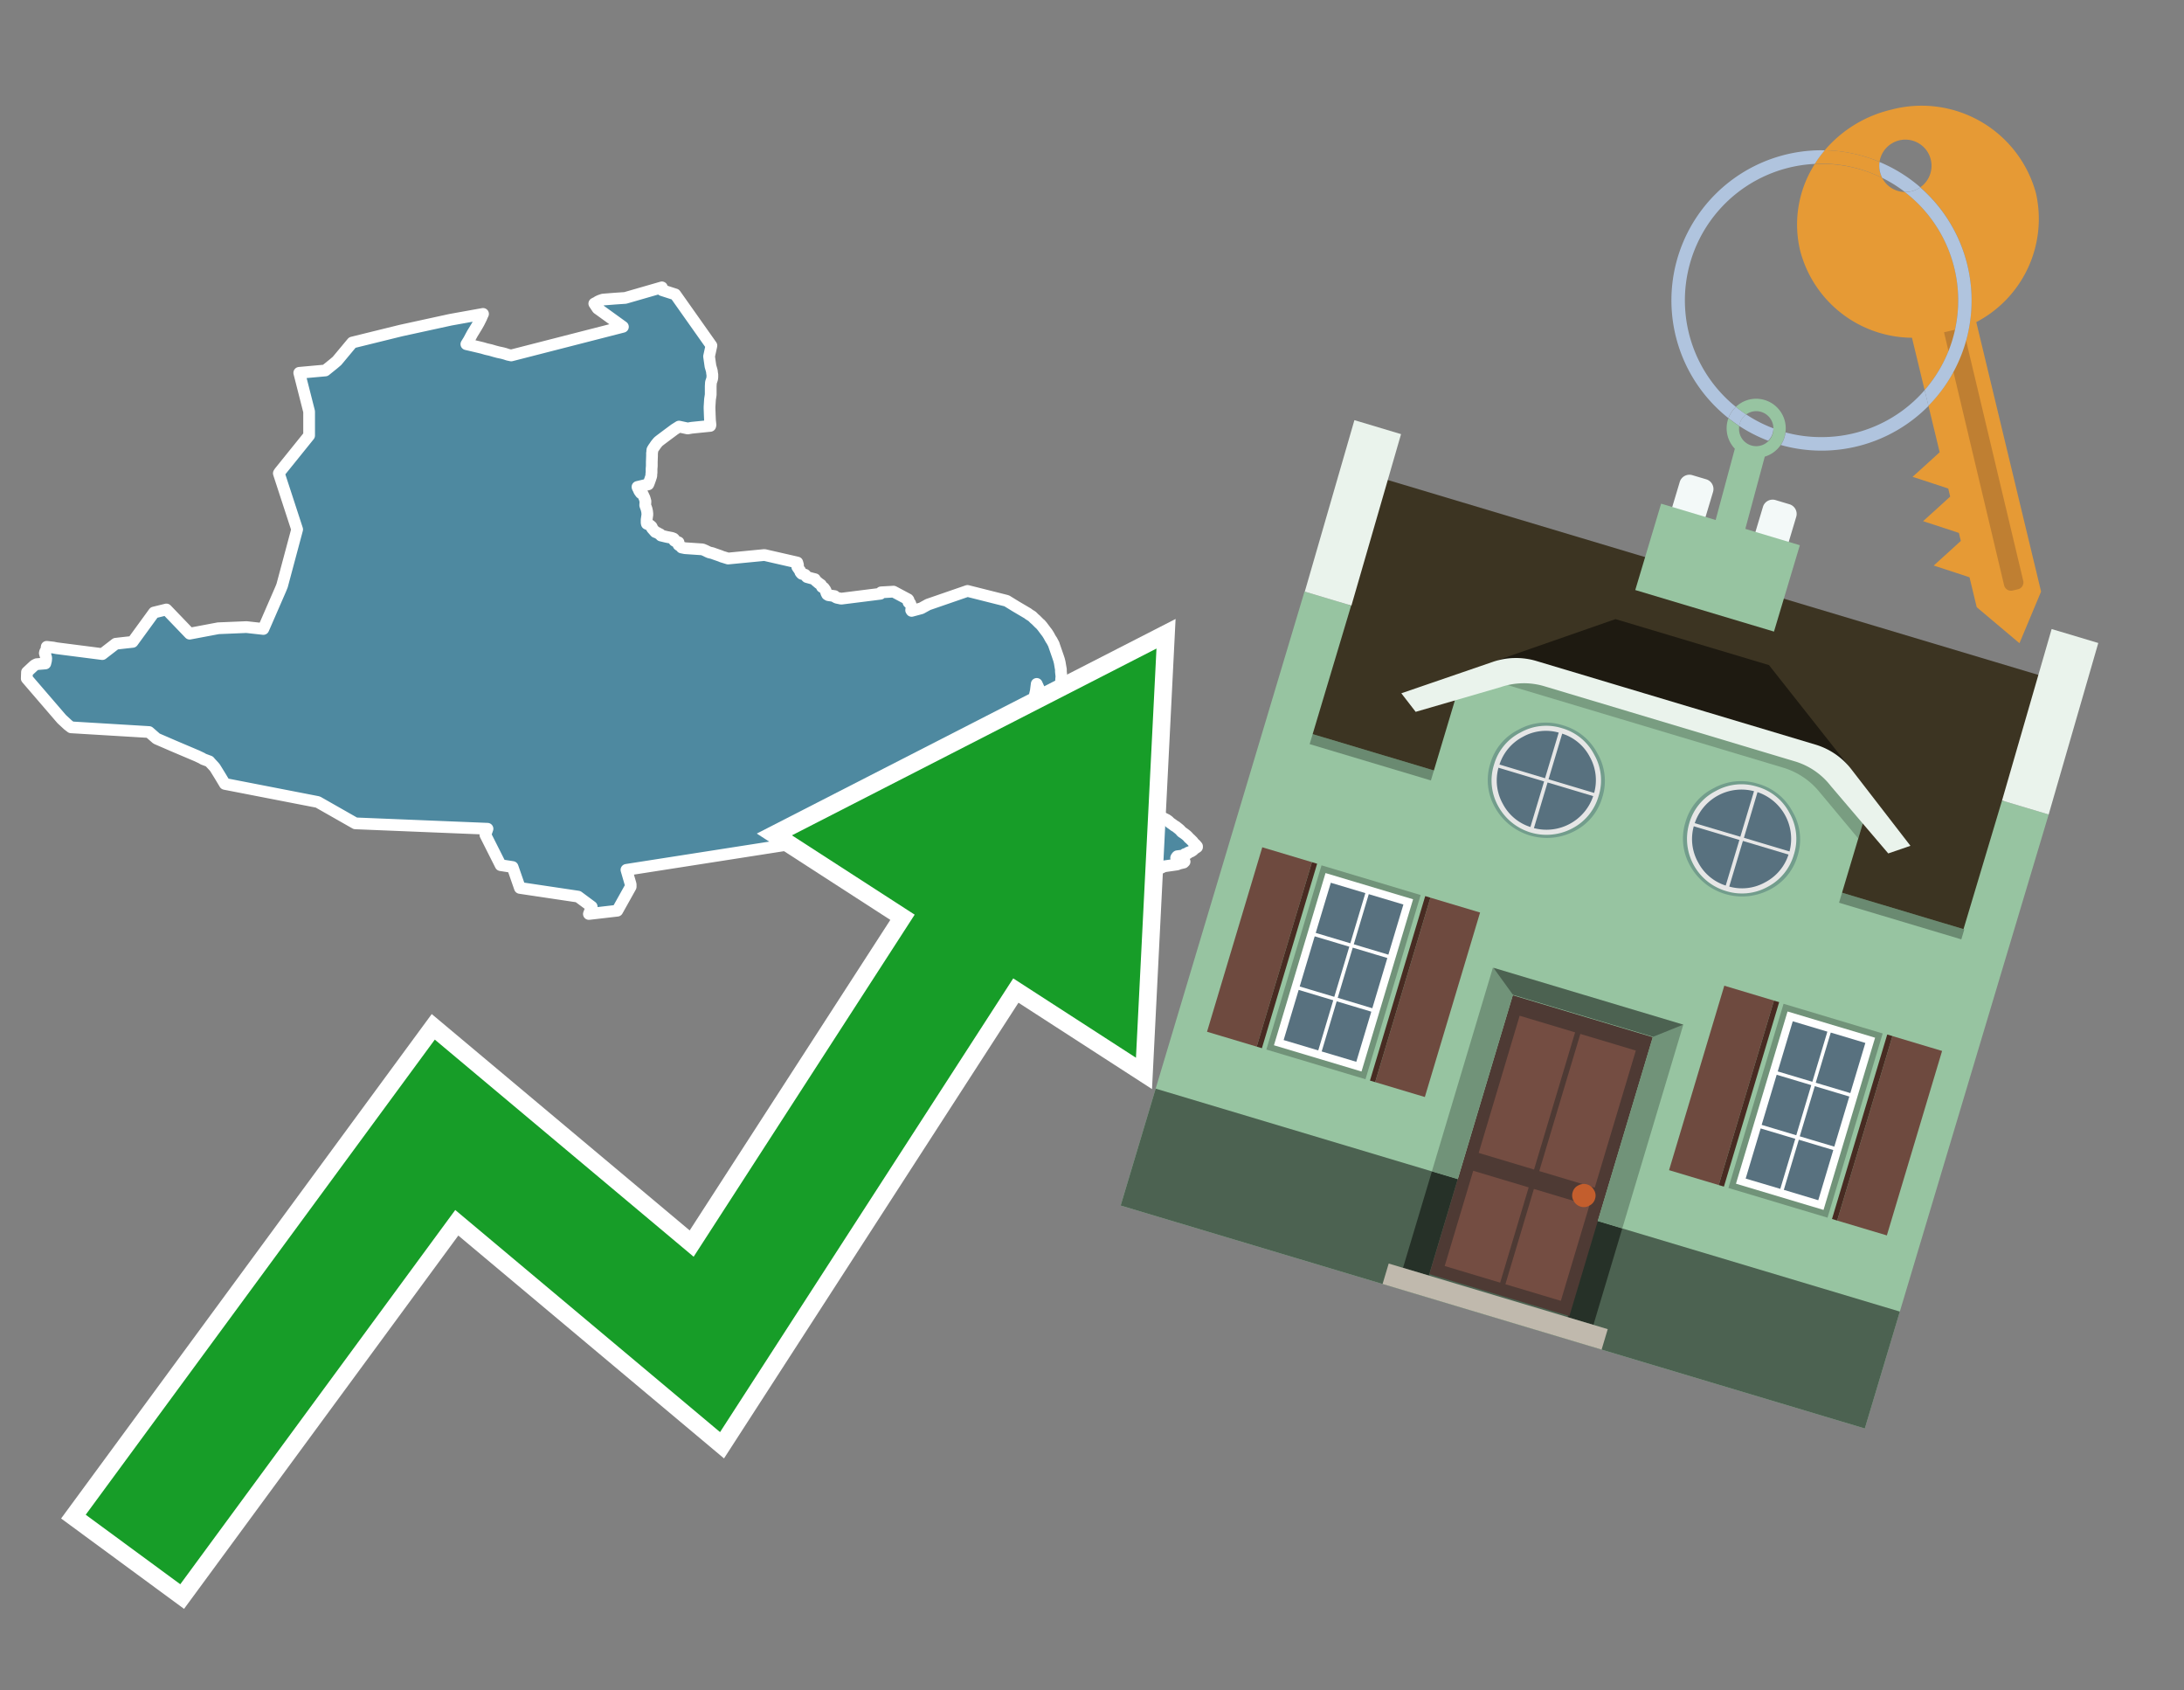 <svg id="Text" xmlns="http://www.w3.org/2000/svg" width="93.05" height="72" viewBox="0 0 93.05 72"><rect x="0" y="0" width="93.05" height="72" fill="#808080" stroke="none"/><polygon points="1.15,28.63 1.31,28.48 1.44,28.36 1.48,28.33 1.56,28.29 1.93,28.26 1.96,28.14 1.97,28.03 1.96,27.99 1.93,27.89 1.91,27.82 1.92,27.77 1.94,27.73 1.98,27.69 1.98,27.64 1.99,27.55 2.26,27.58 2.41,27.61 4.36,27.86 4.93,27.42 5.37,27.37 5.65,27.34 6.56,26.09 7.09,25.96 8.08,26.99 9.3,26.76 10.5,26.71 11.22,26.79 11.96,25.09 12.02,24.94 12.66,22.55 11.88,20.16 11.92,20.1 13.17,18.55 13.17,17.53 12.75,15.88 13.86,15.78 14.22,15.49 14.36,15.37 15.01,14.59 17.08,14.08 19.19,13.62 20.58,13.37 20.56,13.41 20.52,13.5 20.51,13.53 20.49,13.57 20.45,13.65 20.42,13.71 20.4,13.75 20.32,13.89 20.18,14.12 20.13,14.2 20.07,14.31 19.98,14.48 19.87,14.66 20,14.69 20.34,14.77 20.55,14.82 20.72,14.87 20.9,14.91 21.07,14.96 21.22,15 21.41,15.04 21.52,15.07 21.64,15.11 21.78,15.14 26.54,13.92 25.46,13.14 25.32,12.93 25.42,12.88 25.48,12.84 25.57,12.8 25.69,12.76 26.2,12.72 26.64,12.69 28.2,12.24 28.21,12.36 28.77,12.54 30.31,14.72 30.21,15.18 30.27,15.6 30.3,15.7 30.33,15.81 30.34,15.91 30.35,15.94 30.35,15.99 30.35,16.07 30.34,16.14 30.33,16.17 30.31,16.23 30.3,16.26 30.29,16.29 30.28,16.45 30.28,16.58 30.28,16.81 30.25,17.01 30.23,17.33 30.23,17.39 30.24,17.68 30.25,17.91 30.26,18 30.27,18.1 30.26,18.14 29.47,18.22 29.3,18.25 28.93,18.17 28.74,18.29 28.43,18.52 28.15,18.73 28.06,18.8 28.03,18.83 27.98,18.89 27.94,18.94 27.92,18.97 27.9,19 27.88,19.03 27.85,19.07 27.82,19.12 27.8,19.15 27.79,19.18 27.79,19.25 27.78,19.29 27.78,19.4 27.77,19.68 27.77,19.85 27.76,19.97 27.76,20.13 27.75,20.19 27.75,20.26 27.74,20.3 27.7,20.42 27.65,20.56 27.62,20.63 27.16,20.74 27.17,20.77 27.19,20.81 27.21,20.84 27.23,20.9 27.25,20.93 27.3,21 27.37,21.03 27.39,21.06 27.44,21.17 27.46,21.21 27.48,21.28 27.49,21.32 27.5,21.35 27.49,21.52 27.51,21.58 27.53,21.63 27.55,21.69 27.56,21.74 27.57,21.78 27.58,21.88 27.58,21.93 27.55,22.14 27.55,22.2 27.55,22.27 27.56,22.31 27.69,22.37 27.76,22.43 27.78,22.47 27.78,22.5 27.92,22.66 28,22.69 28.05,22.72 28.13,22.76 28.16,22.81 28.41,22.87 28.62,22.91 28.7,22.94 28.73,22.97 28.73,23.03 28.78,23.06 28.91,23.1 28.91,23.21 29,23.27 29.04,23.32 29.19,23.35 29.93,23.4 30.05,23.45 30.15,23.5 30.22,23.53 30.35,23.56 30.46,23.6 30.69,23.68 30.76,23.71 30.86,23.74 31.02,23.79 32.57,23.64 33.97,23.96 34,24.07 34,24.12 33.97,24.15 34.06,24.28 34.09,24.31 34.1,24.37 34.13,24.41 34.16,24.44 34.3,24.48 34.33,24.51 34.35,24.55 34.38,24.58 34.6,24.64 34.72,24.67 34.75,24.73 34.81,24.78 34.88,24.84 34.98,24.91 35.02,25 35.1,25.04 35.17,25.14 35.21,25.26 35.24,25.32 35.29,25.35 35.56,25.39 35.59,25.43 35.65,25.46 35.84,25.5 37.51,25.29 37.54,25.23 38.07,25.2 38.69,25.53 38.71,25.56 38.7,25.63 38.71,25.66 38.78,25.7 38.81,25.79 38.84,25.86 38.82,25.99 38.84,26.02 39.25,25.91 39.54,25.75 41.22,25.17 42.89,25.59 43.28,25.83 43.79,26.13 43.84,26.17 43.92,26.22 43.97,26.25 44.04,26.32 44.07,26.35 44.13,26.4 44.18,26.45 44.21,26.48 44.24,26.51 44.28,26.55 44.34,26.6 44.36,26.63 44.39,26.66 44.51,26.82 44.54,26.86 44.57,26.9 44.61,26.95 44.68,27.06 44.74,27.17 44.78,27.24 44.81,27.28 44.9,27.45 44.91,27.49 45.07,27.95 45.12,28.1 45.14,28.18 45.15,28.22 45.18,28.4 45.2,28.51 45.2,28.6 45.21,28.7 45.22,28.78 45.22,28.84 45.21,28.94 45.21,28.99 45.22,29.04 45.21,29.09 45.21,29.18 45.21,29.21 45.2,29.25 45.2,29.3 45.2,29.35 45.19,29.41 45.19,29.47 45.18,29.51 45.18,29.55 45.17,29.58 45.16,29.64 45.15,29.68 45.13,29.73 45.11,29.77 45.09,29.8 45.07,29.85 45.05,29.89 45.01,29.98 44.98,30.03 44.96,30.07 44.94,30.11 44.93,30.19 44.92,30.25 44.9,30.3 44.86,30.34 44.74,30.15 44.75,30.22 44.78,30.38 44.68,30.42 44.54,29.94 44.17,29.13 44.13,29.44 44.09,29.61 44.44,30.48 44.54,30.51 44.86,30.55 44.88,30.58 45.14,30.45 45.17,30.66 45.17,30.7 45.17,30.73 45.17,30.77 45.18,30.81 45.18,30.85 45.17,30.94 45.17,31.01 45.15,31.06 45.14,31.1 45.13,31.15 45.13,31.21 45.13,31.25 45.12,31.28 45.12,31.33 45.12,31.39 45.15,31.49 45.16,31.53 45.18,31.58 45.19,31.63 45.22,31.68 45.25,31.73 45.32,31.83 45.35,31.88 45.37,31.94 45.39,31.97 45.42,32.03 45.44,32.08 45.48,32.15 45.52,32.23 45.55,32.27 45.6,32.36 45.62,32.4 45.66,32.46 45.71,32.54 45.74,32.59 45.79,32.67 45.85,32.75 45.87,32.79 45.91,32.83 45.96,32.9 46.02,32.97 46.05,33 46.11,33.07 46.14,33.1 46.21,33.17 46.24,33.21 46.34,33.29 46.38,33.32 46.42,33.36 46.47,33.42 46.56,33.5 46.62,33.54 46.67,33.58 46.76,33.65 46.82,33.69 46.86,33.72 46.89,33.75 46.92,33.79 46.96,33.83 47.03,33.87 47.05,33.9 47.1,33.94 47.23,33.98 47.31,34.03 47.38,34.06 47.47,34.1 47.51,34.13 47.55,34.19 47.58,34.22 47.59,34.26 47.57,34.29 48.27,34.32 48.44,34.35 48.57,34.38 48.72,34.41 48.88,34.45 48.97,34.48 49.04,34.51 49.09,34.55 49.12,34.58 49.15,34.61 49.2,34.65 49.23,34.68 49.28,34.71 49.34,34.74 49.44,34.78 49.5,34.81 49.55,34.84 49.61,34.87 49.71,34.92 49.78,34.97 49.82,35.01 49.85,35.04 49.95,35.11 50.03,35.17 50.1,35.21 50.15,35.25 50.25,35.33 50.29,35.37 50.35,35.44 50.4,35.47 50.47,35.52 50.56,35.59 50.59,35.62 50.62,35.65 50.65,35.69 50.71,35.74 50.75,35.78 50.82,35.85 50.84,35.88 50.87,35.92 50.93,35.97 51,36.05 51,36.08 50.94,36.12 50.89,36.15 50.85,36.19 50.82,36.22 50.74,36.27 50.61,36.32 50.6,36.35 50.48,36.38 50.45,36.41 50.4,36.44 50.16,36.47 50.13,36.5 50.11,36.54 50.12,36.59 50.16,36.67 50.35,36.64 50.47,36.7 50.43,36.74 50.22,36.79 50.16,36.82 49.6,36.9 49.41,36.99 49.23,37.09 49.07,37.17 48.96,37.22 48.86,37.28 48.77,37.32 48.67,37.38 48.59,37.42 48.49,37.47 48.44,37.5 48.41,37.53 48.36,37.56 48.32,37.6 48.28,37.64 48.19,37.74 48.11,37.85 48.05,37.91 48.03,37.95 48,38 47.96,38.05 47.89,38.1 47.86,38.13 47.82,38.16 47.69,38.22 47.64,38.25 47.51,38.28 47.42,38.31 47.26,38.34 47.05,38.38 46.96,38.41 46.89,38.45 46.83,38.48 46.76,38.51 46.56,38.55 46.39,38.58 46.24,38.65 46.15,38.7 46.09,38.73 46.06,38.76 45.95,38.84 45.91,38.87 45.88,38.9 45.82,38.96 45.75,39.03 45.68,39.07 45.62,39.11 45.47,39.17 45.36,39.22 45.17,39.28 45.09,39.32 44.97,39.4 44.9,39.44 44.83,39.5 44.77,39.56 44.75,39.59 44.7,39.62 44.61,39.65 44.23,39.53 44.18,39.37 44.11,39.25 43.8,39.47 43.46,39.68 43.4,39.71 43.26,39.74 42.86,39 38.69,37.25 38.68,37.13 38.67,37.02 38.65,36.96 37.83,36.01 37.26,35.4 26.69,37.05 26.87,37.67 26.87,37.71 26.87,37.77 26.3,38.79 25.09,38.93 25.21,38.62 24.63,38.19 22.15,37.82 21.84,36.93 21.33,36.85 20.68,35.56 20.77,35.3 15.14,35.07 13.54,34.16 9.58,33.39 9.37,33.04 9.16,32.7 9.11,32.64 8.97,32.49 8.92,32.43 8.65,32.33 8.61,32.3 8.4,32.2 7.41,31.78 6.67,31.46 6.35,31.18 3.03,30.98 2.94,30.91 2.9,30.88 2.63,30.63 1.14,28.9 " fill="#4e89a0" stroke="#fff" stroke-linejoin="round" stroke-width="0.5"/><polygon points="49.272 27.624 33.741 35.58 38.97 38.959 29.553 53.529 18.525 44.281 3.652 64.518 7.681 67.479 19.396 51.538 30.678 60.999 43.169 41.673 48.398 45.053 49.272 27.624" fill="none" stroke="#fff" stroke-miterlimit="10" stroke-width="1.5"/><polygon points="49.272 27.624 33.741 35.58 38.97 38.959 29.553 53.529 18.525 44.281 3.652 64.518 7.681 67.479 19.396 51.538 30.678 60.999 43.169 41.673 48.398 45.053 49.272 27.624" fill="#179d28"/><path d="M80.19,7.577a1.16,1.16,0,0,1-.094-.251,1.114,1.114,0,0,1-.018-.429A6.367,6.367,0,0,0,77.743,6.4a5.269,5.269,0,0,0-.423.577c.1,0,.192-.007.288-.007A5.794,5.794,0,0,1,80.19,7.577Z" fill="#e69a35"/><path d="M77.608,6.4A6.394,6.394,0,0,0,73.64,17.81a1.26,1.26,0,0,1,.317-.48A5.821,5.821,0,0,1,77.32,6.981a5.269,5.269,0,0,1,.423-.577Z" fill="#b0c4de"/><path d="M84.2,13.72a4.962,4.962,0,0,0,2.545-5.48,5.047,5.047,0,0,0-6.179-3.566A5.322,5.322,0,0,0,77.743,6.4a6.367,6.367,0,0,1,2.335.493,1.114,1.114,0,1,1,1.736,1.084,6.392,6.392,0,0,1,.347,9.3l.479,1.985-.438.4-.716.648.92.3.6.2.082.341-.438.4-.716.648.92.3.605.2.082.341-.438.4-.716.649.92.3.605.2.307,1.274,1.821,1.534.921-2.2Z" fill="#e69a35"/><path d="M81.154,8.179a1.115,1.115,0,0,1-.964-.6,5.794,5.794,0,0,0-2.582-.6c-.1,0-.192,0-.288.007a4.783,4.783,0,0,0-.625,3.685,4.962,4.962,0,0,0,4.765,3.715L82,16.617a5.82,5.82,0,0,0-.846-8.438Z" fill="#e69a35"/><path d="M74.1,18.142a6.386,6.386,0,0,0,1.232.63.73.73,0,0,0,.224-.527h0a5.783,5.783,0,0,1-1.159-.593A.733.733,0,0,0,74.1,18.142Z" fill="#b0c4de"/><path d="M74.4,17.652q-.228-.152-.44-.322a1.26,1.26,0,0,0-.317.48c.148.117.3.228.46.332A.733.733,0,0,1,74.4,17.652Z" fill="#b0c4de"/><path d="M74.824,16.984a1.257,1.257,0,0,0-.867.346c.141.114.288.222.44.322a.731.731,0,0,1,1.159.593h0a.732.732,0,1,1-1.463,0,.7.7,0,0,1,.007-.1c-.158-.1-.312-.215-.46-.332a1.258,1.258,0,0,0,.273,1.3l-.979,3.635,1.275.341.98-3.639a1.266,1.266,0,0,0,.681-.5,1.249,1.249,0,0,0,.2-.538,1.328,1.328,0,0,0,.012-.168A1.262,1.262,0,0,0,74.824,16.984Z" fill="#97c4a1"/><path d="M85.974,25.1l-.226.053a.3.3,0,0,1-.362-.223l-2.56-10.777.81-.193L86.2,24.736A.3.3,0,0,1,85.974,25.1Z" fill="#bf7f32"/><path d="M80.1,7.326a1.16,1.16,0,0,0,.094.251,5.833,5.833,0,0,1,.964.6,1.137,1.137,0,0,0,.287-.031,1.108,1.108,0,0,0,.373-.167A6.371,6.371,0,0,0,80.078,6.9,1.114,1.114,0,0,0,80.1,7.326Z" fill="#b0c4de"/><path d="M77.608,18.618a5.836,5.836,0,0,1-1.534-.2,1.24,1.24,0,0,1-.2.537,6.4,6.4,0,0,0,6.291-1.666L82,16.617A5.807,5.807,0,0,1,77.608,18.618Z" fill="#b0c4de"/><path d="M81.814,7.981a1.108,1.108,0,0,1-.373.167,1.137,1.137,0,0,1-.287.031A5.82,5.82,0,0,1,82,16.617l.161.667a6.392,6.392,0,0,0-.347-9.3Z" fill="#b0c4de"/><polygon points="83.79 39.753 55.78 31.364 58.988 20.404 86.964 28.783 83.79 39.753 83.79 39.753" fill="#3c3422" fill-rule="evenodd"/><polygon points="81.705 53.32 87.284 34.692 85.297 34.097 83.656 39.575 55.926 31.269 57.567 25.791 55.579 25.196 47.746 51.348 79.451 60.844 81.705 53.32" fill="#97c4a1" fill-rule="evenodd"/><rect x="69.522" y="21.148" width="0.444" height="28.983" transform="translate(15.592 92.226) rotate(-73.326)" opacity="0.3"/><polygon points="87.284 34.692 85.297 34.097 87.411 26.793 89.398 27.388 87.284 34.692 87.284 34.692" fill="#eaf3ec" fill-rule="evenodd"/><polygon points="57.578 25.794 55.591 25.199 57.705 17.896 59.692 18.491 57.578 25.794 57.578 25.794" fill="#eaf3ec" fill-rule="evenodd"/><polygon points="79.451 60.844 80.943 55.865 49.238 46.369 47.747 51.348 79.451 60.844 79.451 60.844" fill="#4c6251" fill-rule="evenodd"/><path d="M71.566,20.528l-.522,1.743,1.418.425.523-1.744a.432.432,0,0,0-.289-.536l-.593-.177A.431.431,0,0,0,71.566,20.528Z" fill="#f3f9f8" fill-rule="evenodd"/><path d="M75.111,21.589l-.522,1.743,1.418.425.522-1.743a.43.43,0,0,0-.289-.536l-.593-.178A.43.43,0,0,0,75.111,21.589Z" fill="#f3f9f8" fill-rule="evenodd"/><polygon points="75.368 28.329 68.829 26.37 63.807 28.121 78.733 32.591 75.368 28.329" fill="#1e1a11"/><polygon points="78.248 32.422 64.442 28.287 62.236 28.998 60.064 36.247 77.453 41.455 79.651 34.116 78.248 32.422" fill="#97c4a1"/><path d="M77.74,32.516S65.088,28.725,65,28.7l-.938.43,11.892,3.562a3.175,3.175,0,0,1,1.532,1l1.685,2.02.327-1.09Z" fill-rule="evenodd" opacity="0.2"/><path d="M77.35,31.716,65.458,28.154a3.041,3.041,0,0,0-1.854.037l-3.9,1.339.611.79,3.626-1.054a3.045,3.045,0,0,1,1.855-.037l10.673,3.2A3.028,3.028,0,0,1,78,33.477l2.45,2.874.945-.325-2.518-3.26A3.036,3.036,0,0,0,77.35,31.716Z" fill="#eaf3ec"/><polygon points="76.683 23.223 70.773 21.453 69.671 25.132 75.581 26.902 76.683 23.223 76.683 23.223" fill="#97c4a1" fill-rule="evenodd"/><g id="Symbol_9_0_Layer2_0_MEMBER_8_MEMBER_21_MEMBER_0_FILL" data-name="Symbol 9 0 Layer2 0 MEMBER 8 MEMBER 21 MEMBER 0 FILL"><path d="M66.584,30.892a2.39,2.39,0,0,0-1.891.189,2.317,2.317,0,0,0-1.2,1.448A2.345,2.345,0,0,0,63.7,34.4a2.528,2.528,0,0,0,3.367,1.008,2.339,2.339,0,0,0,1.2-1.447,2.313,2.313,0,0,0-.208-1.87A2.394,2.394,0,0,0,66.584,30.892Z" fill="#729d8c"/></g><g id="Symbol_9_0_Layer2_0_MEMBER_8_MEMBER_21_MEMBER_1_FILL" data-name="Symbol 9 0 Layer2 0 MEMBER 8 MEMBER 21 MEMBER 1 FILL"><path d="M66.547,31.016a2.241,2.241,0,0,0-1.769.185,2.213,2.213,0,0,0-1.127,1.376,2.239,2.239,0,0,0,.185,1.768,2.341,2.341,0,0,0,3.145.942,2.234,2.234,0,0,0,1.126-1.376,2.207,2.207,0,0,0-.185-1.768A2.237,2.237,0,0,0,66.547,31.016Z" fill="#e6e6e6"/></g><g id="Symbol_9_0_Layer2_0_MEMBER_8_MEMBER_21_MEMBER_2_MEMBER_0_FILL" data-name="Symbol 9 0 Layer2 0 MEMBER 8 MEMBER 21 MEMBER 2 MEMBER 0 FILL"><path d="M65.787,33.284,63.843,32.7a2.036,2.036,0,0,0,.186,1.539,2.015,2.015,0,0,0,1.175.986Z" fill="#58717f"/></g><g id="Symbol_9_0_Layer2_0_MEMBER_8_MEMBER_21_MEMBER_2_MEMBER_1_FILL" data-name="Symbol 9 0 Layer2 0 MEMBER 8 MEMBER 21 MEMBER 2 MEMBER 1 FILL"><path d="M65.827,33.148l.582-1.944a2.01,2.01,0,0,0-1.523.178,2.037,2.037,0,0,0-1,1.183Z" fill="#58717f"/></g><g id="Symbol_9_0_Layer2_0_MEMBER_8_MEMBER_21_MEMBER_2_MEMBER_2_FILL" data-name="Symbol 9 0 Layer2 0 MEMBER 8 MEMBER 21 MEMBER 2 MEMBER 2 FILL"><path d="M67.878,33.91l-1.943-.582-.582,1.944a2.1,2.1,0,0,0,2.525-1.362Z" fill="#58717f"/></g><g id="Symbol_9_0_Layer2_0_MEMBER_8_MEMBER_21_MEMBER_2_MEMBER_3_FILL" data-name="Symbol 9 0 Layer2 0 MEMBER 8 MEMBER 21 MEMBER 2 MEMBER 3 FILL"><path d="M66.558,31.249l-.582,1.943,1.943.582a2.031,2.031,0,0,0-.186-1.539A2.009,2.009,0,0,0,66.558,31.249Z" fill="#58717f"/></g><g id="Symbol_9_0_Layer2_0_MEMBER_8_MEMBER_21_MEMBER_0_FILL-2" data-name="Symbol 9 0 Layer2 0 MEMBER 8 MEMBER 21 MEMBER 0 FILL"><path d="M74.9,33.384a2.4,2.4,0,0,0-1.891.189,2.316,2.316,0,0,0-1.2,1.448,2.341,2.341,0,0,0,.209,1.87A2.527,2.527,0,0,0,75.387,37.9a2.345,2.345,0,0,0,1.2-1.447,2.314,2.314,0,0,0-.209-1.87A2.389,2.389,0,0,0,74.9,33.384Z" fill="#729d8c"/></g><g id="Symbol_9_0_Layer2_0_MEMBER_8_MEMBER_21_MEMBER_1_FILL-2" data-name="Symbol 9 0 Layer2 0 MEMBER 8 MEMBER 21 MEMBER 1 FILL"><path d="M74.867,33.508a2.239,2.239,0,0,0-1.768.185,2.21,2.21,0,0,0-1.127,1.376,2.316,2.316,0,0,0,1.564,2.883,2.261,2.261,0,0,0,1.765-.173A2.237,2.237,0,0,0,76.428,36.4a2.209,2.209,0,0,0-.185-1.769A2.239,2.239,0,0,0,74.867,33.508Z" fill="#e6e6e6"/></g><g id="Symbol_9_0_Layer2_0_MEMBER_8_MEMBER_21_MEMBER_2_MEMBER_0_FILL-2" data-name="Symbol 9 0 Layer2 0 MEMBER 8 MEMBER 21 MEMBER 2 MEMBER 0 FILL"><path d="M74.107,35.776l-1.943-.582a2.031,2.031,0,0,0,.186,1.539,2.009,2.009,0,0,0,1.175.986Z" fill="#58717f"/></g><g id="Symbol_9_0_Layer2_0_MEMBER_8_MEMBER_21_MEMBER_2_MEMBER_1_FILL-2" data-name="Symbol 9 0 Layer2 0 MEMBER 8 MEMBER 21 MEMBER 2 MEMBER 1 FILL"><path d="M74.148,35.64,74.73,33.7a2.1,2.1,0,0,0-2.525,1.362Z" fill="#58717f"/></g><g id="Symbol_9_0_Layer2_0_MEMBER_8_MEMBER_21_MEMBER_2_MEMBER_2_FILL-2" data-name="Symbol 9 0 Layer2 0 MEMBER 8 MEMBER 21 MEMBER 2 MEMBER 2 FILL"><path d="M76.2,36.4l-1.943-.582-.582,1.944a2.015,2.015,0,0,0,1.523-.178A2.036,2.036,0,0,0,76.2,36.4Z" fill="#58717f"/></g><g id="Symbol_9_0_Layer2_0_MEMBER_8_MEMBER_21_MEMBER_2_MEMBER_3_FILL-2" data-name="Symbol 9 0 Layer2 0 MEMBER 8 MEMBER 21 MEMBER 2 MEMBER 3 FILL"><path d="M74.879,33.741,74.3,35.684l1.943.582a2.1,2.1,0,0,0-1.361-2.525Z" fill="#58717f"/></g><polygon points="51.426 43.946 53.542 44.58 55.896 36.723 53.78 36.089 51.426 43.946 51.426 43.946" fill="#6e4a3f" fill-rule="evenodd"/><polygon points="53.542 44.58 53.764 44.647 56.117 36.789 55.896 36.723 53.542 44.58 53.542 44.58" fill="#482b22" fill-rule="evenodd"/><polygon points="60.706 46.726 58.59 46.092 60.943 38.235 63.059 38.868 60.706 46.726 60.706 46.726" fill="#6e4a3f" fill-rule="evenodd"/><polygon points="58.59 46.092 58.368 46.026 60.722 38.168 60.943 38.235 58.59 46.092 58.59 46.092" fill="#482b22" fill-rule="evenodd"/><rect x="53.146" y="39.209" width="8.19" height="4.408" transform="translate(1.145 84.365) rotate(-73.326)" fill="#719379"/><polygon points="60.205 38.304 56.474 37.187 54.277 44.522 58.008 45.639 60.205 38.304 60.205 38.304" fill="#fff" fill-rule="evenodd"/><path d="M59.792,38.527l-.64,2.136-1.474-.442.639-2.135,1.475.441Zm-1.621-.485-.64,2.136-1.474-.442L56.7,37.6l1.474.442Zm-2.158,1.84,1.475.441-.64,2.136-1.474-.441.639-2.136Zm-.683,2.282,1.474.441-.639,2.136L54.69,44.3l.64-2.135Zm.981,2.621.639-2.136,1.475.442-.64,2.135-1.474-.441Zm2.158-1.84L56.994,42.5l.64-2.136,1.474.442-.639,2.136Z" fill="#58717f" fill-rule="evenodd"/><polygon points="80.39 52.621 78.274 51.988 80.628 44.13 82.743 44.764 80.39 52.621 80.39 52.621" fill="#6e4a3f" fill-rule="evenodd"/><polygon points="78.274 51.988 78.053 51.921 80.406 44.064 80.628 44.13 78.274 51.988 78.274 51.988" fill="#482b22" fill-rule="evenodd"/><polygon points="71.111 49.842 73.227 50.476 75.58 42.619 73.464 41.985 71.111 49.842 71.111 49.842" fill="#6e4a3f" fill-rule="evenodd"/><polygon points="73.227 50.476 73.448 50.542 75.802 42.685 75.58 42.619 73.227 50.476 73.227 50.476" fill="#482b22" fill-rule="evenodd"/><rect x="72.83" y="45.105" width="8.19" height="4.408" transform="translate(9.534 107.426) rotate(-73.326)" fill="#719379"/><polygon points="76.159 43.083 79.889 44.2 77.692 51.535 73.962 50.418 76.159 43.083 76.159 43.083" fill="#fff" fill-rule="evenodd"/><path d="M76.381,43.5l1.475.442-.64,2.135-1.475-.441.64-2.136ZM78,43.981l1.474.442-.64,2.136-1.474-.442L78,43.981Zm.791,2.724-.64,2.135L76.679,48.4l.64-2.136,1.474.442Zm-.684,2.282-.639,2.135L76,50.68l.64-2.135,1.474.442Zm-2.26,1.65L74.375,50.2l.639-2.135,1.475.441-.64,2.136Zm-.791-2.724.64-2.135,1.474.441-.639,2.136-1.475-.442Z" fill="#58717f" fill-rule="evenodd"/><polygon points="67.888 56.431 69.118 52.323 68.019 51.994 66.789 56.102 67.888 56.431 67.888 56.431" fill="#263128" fill-rule="evenodd"/><polygon points="60.877 54.331 62.108 50.223 61.007 49.894 59.776 54.002 60.877 54.331 60.877 54.331" fill="#263128" fill-rule="evenodd"/><g id="Symbol_9_0_Layer2_0_MEMBER_8_MEMBER_12_MEMBER_0_FILL" data-name="Symbol 9 0 Layer2 0 MEMBER 8 MEMBER 12 MEMBER 0 FILL"><path d="M70.418,44.178l-5.965-1.786L60.9,54.27l5.964,1.786Z" fill="#4e3a34"/></g><g id="Symbol_9_0_Layer2_0_MEMBER_8_MEMBER_12_MEMBER_1_MEMBER_0_FILL" data-name="Symbol 9 0 Layer2 0 MEMBER 8 MEMBER 12 MEMBER 1 MEMBER 0 FILL"><path d="M65.358,49.815l1.75-5.843-2.363-.708L63,49.107Z" fill="#744d42"/></g><g id="Symbol_9_0_Layer2_0_MEMBER_8_MEMBER_12_MEMBER_1_MEMBER_1_FILL" data-name="Symbol 9 0 Layer2 0 MEMBER 8 MEMBER 12 MEMBER 1 MEMBER 1 FILL"><path d="M67.331,44.039l-1.75,5.842,2.364.708,1.75-5.842Z" fill="#744d42"/></g><g id="Symbol_9_0_Layer2_0_MEMBER_8_MEMBER_12_MEMBER_2_MEMBER_0_FILL" data-name="Symbol 9 0 Layer2 0 MEMBER 8 MEMBER 12 MEMBER 2 MEMBER 0 FILL"><path d="M63.915,54.633l1.215-4.058-2.363-.707-1.215,4.057Z" fill="#744d42"/></g><g id="Symbol_9_0_Layer2_0_MEMBER_8_MEMBER_12_MEMBER_2_MEMBER_1_FILL" data-name="Symbol 9 0 Layer2 0 MEMBER 8 MEMBER 12 MEMBER 2 MEMBER 1 FILL"><path d="M66.5,55.407l1.215-4.057-2.363-.708L64.138,54.7Z" fill="#744d42"/></g><g id="Symbol_9_0_Layer2_0_MEMBER_8_MEMBER_13_FILL" data-name="Symbol 9 0 Layer2 0 MEMBER 8 MEMBER 13 FILL"><path d="M67.959,51.058a.439.439,0,0,0-.045-.367.487.487,0,0,0-.669-.2.445.445,0,0,0-.239.282.457.457,0,0,0,.041.378.481.481,0,0,0,.293.242.459.459,0,0,0,.377-.042A.453.453,0,0,0,67.959,51.058Z" fill="#c35e2d"/></g><g id="Symbol_9_0_Layer2_0_MEMBER_8_MEMBER_14_FILL" data-name="Symbol 9 0 Layer2 0 MEMBER 8 MEMBER 14 FILL"><path d="M64.557,42.047l-.951-.833-2.6,8.68,1.1.329Z" fill="#719379"/></g><g id="Symbol_9_0_Layer2_0_MEMBER_8_MEMBER_15_FILL" data-name="Symbol 9 0 Layer2 0 MEMBER 8 MEMBER 15 FILL"><path d="M71.718,43.643l-1.2.19L68.072,52.01l1.046.313Z" fill="#719379"/></g><g id="Symbol_9_0_Layer2_0_MEMBER_8_MEMBER_16_FILL" data-name="Symbol 9 0 Layer2 0 MEMBER 8 MEMBER 16 FILL"><path d="M63.627,41.22l.836,1.156,5.961,1.786,1.294-.519Z" fill="#4c6251"/></g><polygon points="58.905 54.69 59.166 53.819 68.498 56.614 68.237 57.485 58.905 54.69 58.905 54.69" fill="#c0b9ad" fill-rule="evenodd"/></svg>